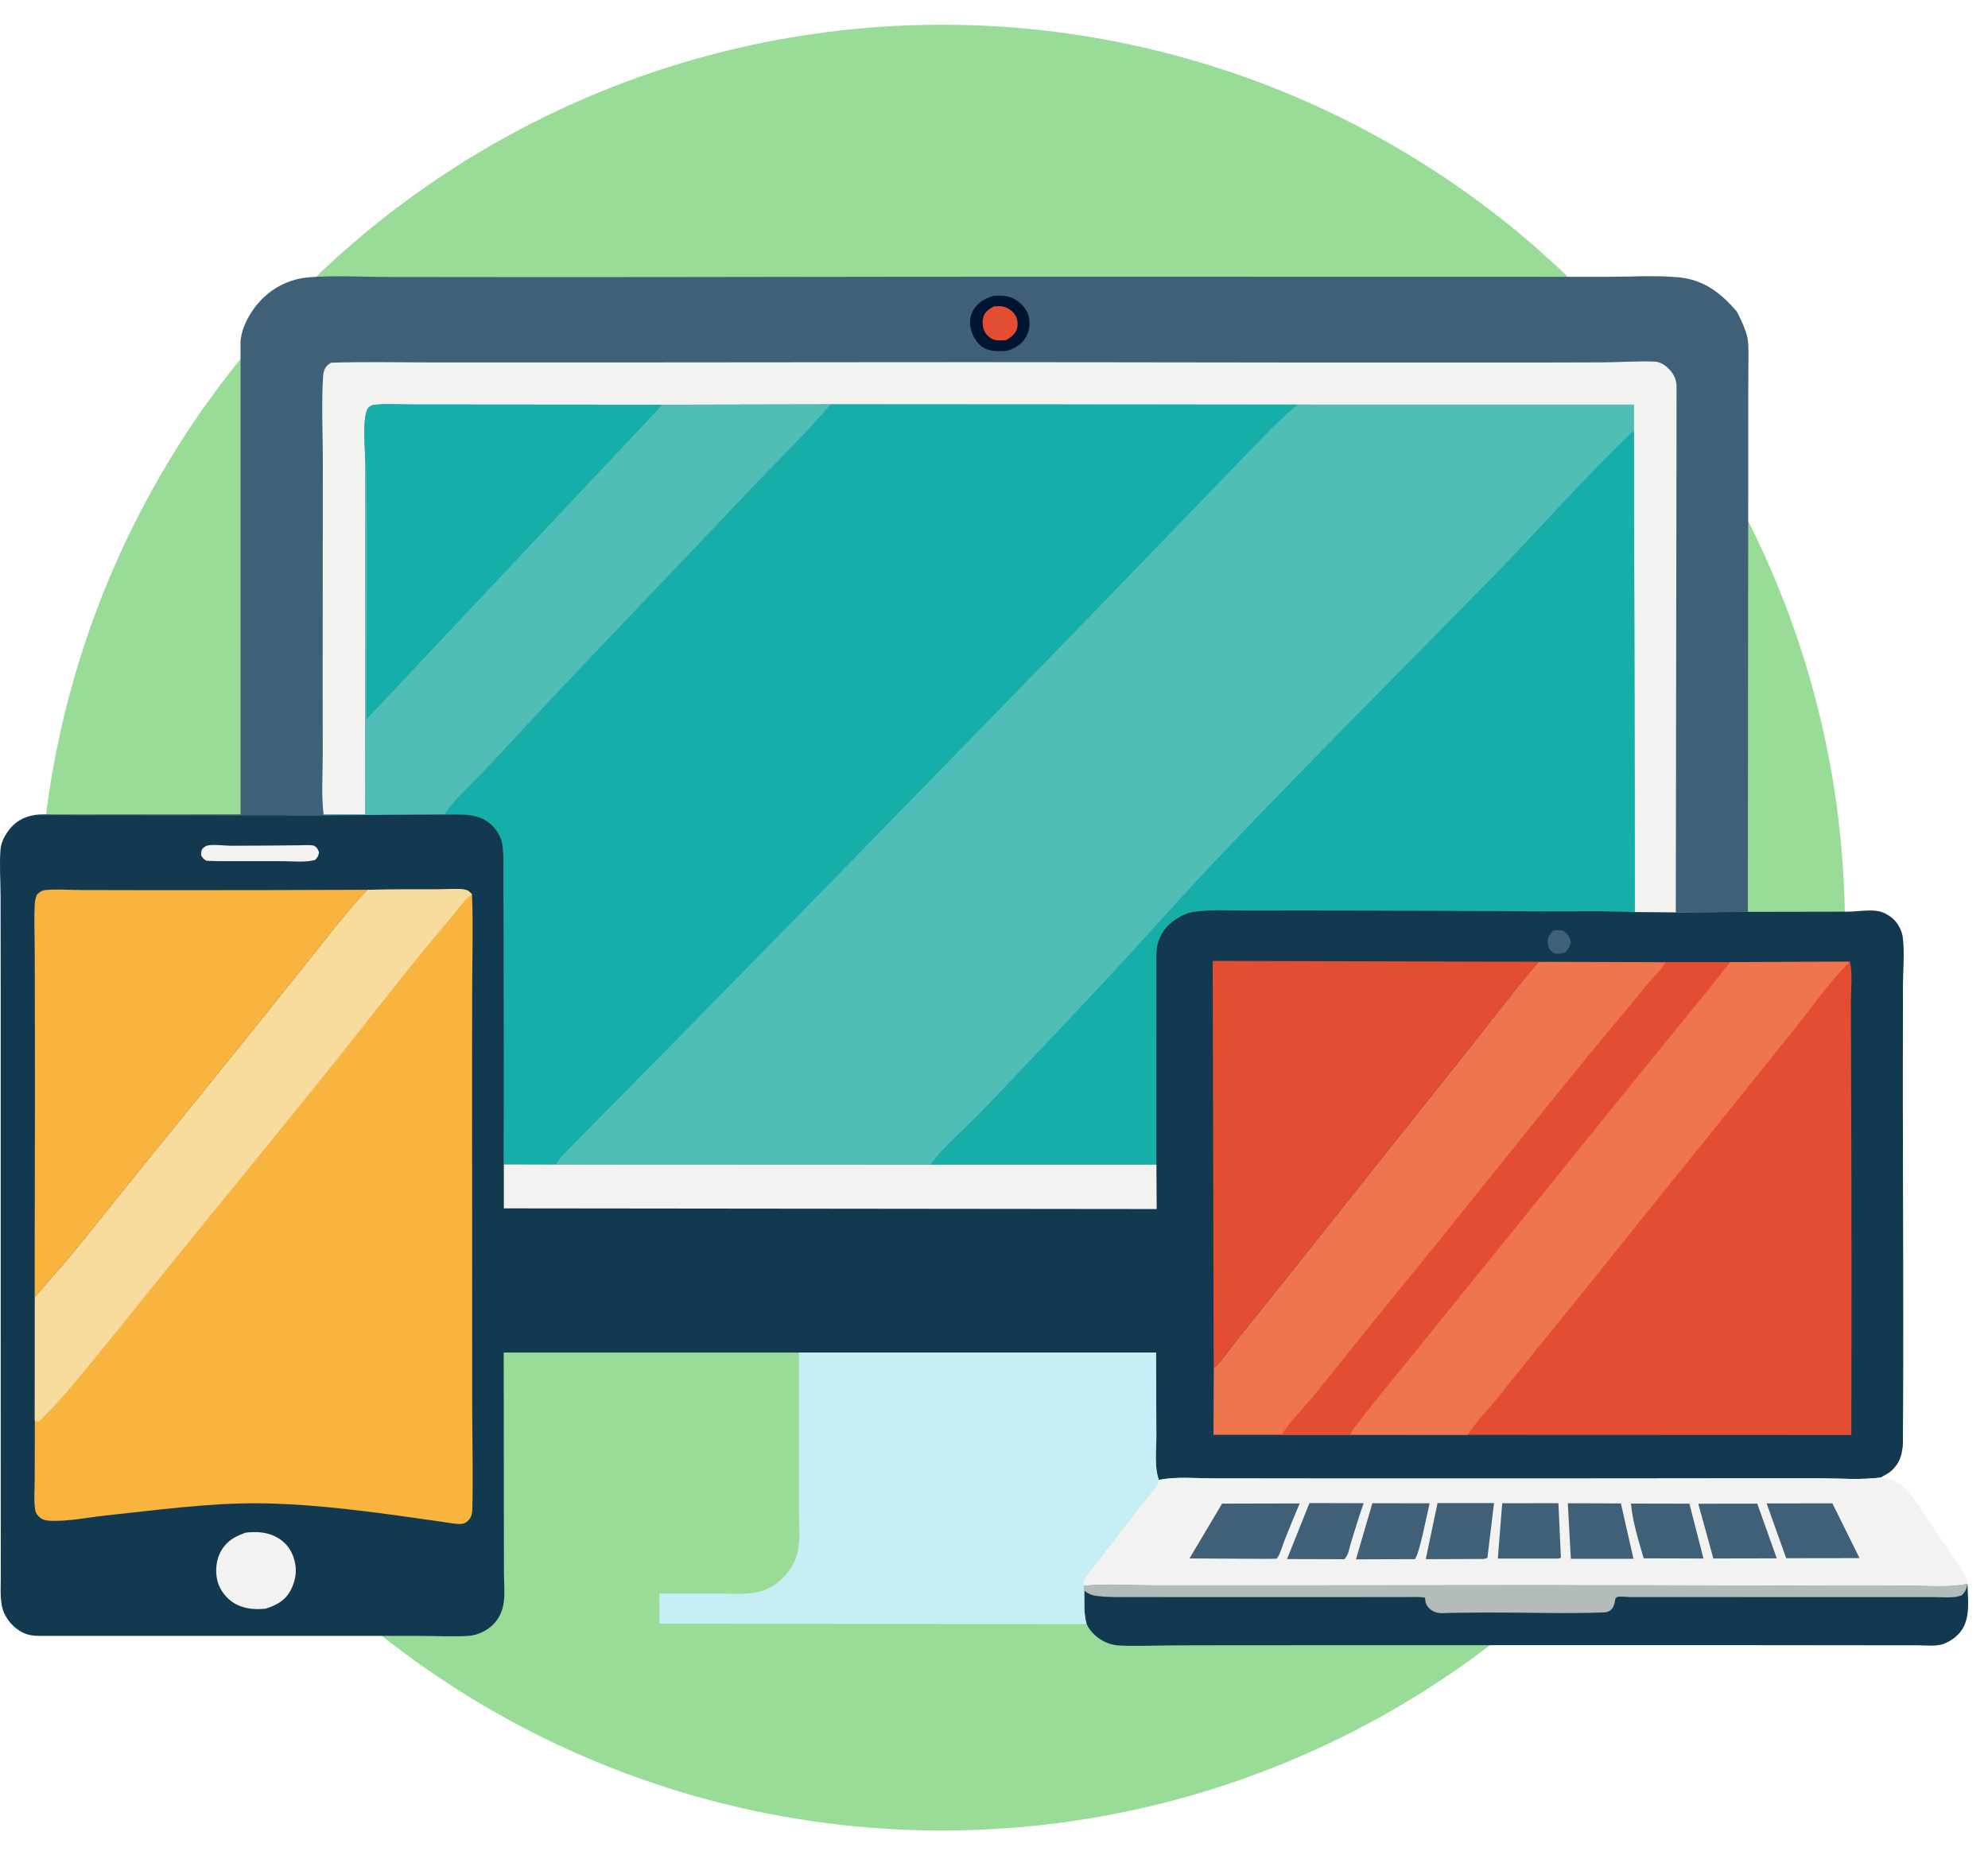 <svg width="75" height="70" viewBox="0 0 75 70" fill="none" xmlns="http://www.w3.org/2000/svg">
<circle cx="35.536" cy="35" r="34.067" fill="#99DC97"/>
<path d="M9.075 30.726L9.074 12.867C9.134 12.221 9.574 11.537 10.059 11.122C10.502 10.741 11.069 10.507 11.652 10.462C12.65 10.386 13.699 10.45 14.703 10.451C16.684 10.454 18.665 10.457 20.645 10.457C26.771 10.457 32.897 10.438 39.022 10.44C44.507 10.442 49.992 10.442 55.477 10.442C57.204 10.443 58.931 10.443 60.658 10.444C61.523 10.444 62.429 10.384 63.287 10.459C64.262 10.543 64.905 11.033 65.522 11.754C65.645 11.995 65.764 12.227 65.851 12.485L65.873 12.547C65.981 12.863 65.963 13.223 65.962 13.554C65.961 14.015 65.955 14.476 65.955 14.937C65.954 16.173 65.954 17.409 65.954 18.646C65.953 23.899 65.939 29.152 65.94 34.405L63.219 34.43L61.673 34.414L61.639 16.244L61.638 15.268L48.946 15.267L31.342 15.258C30.321 16.44 29.175 17.549 28.102 18.685C25.45 21.491 22.765 24.267 20.129 27.086C19.48 27.78 18.838 28.482 18.182 29.169C17.727 29.646 17.125 30.184 16.764 30.731L12.213 30.76L1.297 30.752C1.555 30.703 1.858 30.729 2.122 30.729C2.625 30.729 3.128 30.729 3.63 30.729C5.445 30.729 7.26 30.728 9.075 30.726Z" fill="#406078"/>
<path d="M37.467 11.162C37.728 11.146 37.972 11.141 38.214 11.256C38.458 11.372 38.703 11.607 38.79 11.868C38.875 12.121 38.855 12.439 38.729 12.674C38.556 12.996 38.309 13.14 37.969 13.242C37.706 13.254 37.424 13.266 37.179 13.156C36.947 13.051 36.772 12.817 36.682 12.585C36.576 12.312 36.553 12.046 36.684 11.773C36.851 11.424 37.126 11.288 37.467 11.162Z" fill="#001630"/>
<path d="M37.497 11.559C37.613 11.552 37.733 11.543 37.848 11.568C38.038 11.608 38.218 11.744 38.316 11.912C38.393 12.045 38.409 12.24 38.37 12.387C38.31 12.61 38.141 12.725 37.953 12.835C37.83 12.841 37.695 12.854 37.573 12.834C37.402 12.806 37.244 12.68 37.158 12.532C37.069 12.377 37.045 12.13 37.099 11.96C37.163 11.756 37.318 11.657 37.497 11.559Z" fill="#E34E33"/>
<path d="M12.206 30.723C12.119 29.991 12.178 29.186 12.176 28.447C12.172 26.89 12.173 25.333 12.174 23.776C12.176 21.663 12.179 19.551 12.18 17.439C12.18 16.375 12.123 15.275 12.187 14.215C12.195 14.079 12.226 13.937 12.313 13.828C12.36 13.769 12.422 13.728 12.484 13.685C13.719 13.645 14.963 13.673 16.199 13.674C18.376 13.675 20.553 13.675 22.73 13.675C28.912 13.675 35.095 13.657 41.277 13.668C46.181 13.677 51.085 13.681 55.988 13.679C57.486 13.678 58.984 13.679 60.482 13.672C61.117 13.669 61.777 13.618 62.409 13.643C62.592 13.65 62.749 13.729 62.885 13.848C63.106 14.04 63.244 14.279 63.251 14.574L63.222 34.43L61.677 34.414L61.643 16.244L61.642 15.268L48.95 15.267L31.346 15.258L24.99 15.271C22.566 15.272 20.141 15.269 17.717 15.265C16.941 15.264 16.164 15.263 15.387 15.263C15.003 15.262 14.603 15.238 14.222 15.267C14.084 15.277 14.007 15.282 13.906 15.382C13.657 15.627 13.779 16.983 13.783 17.375L13.786 30.732L12.206 30.723Z" fill="#F2F2F0"/>
<path d="M13.78 17.375C13.776 16.983 13.654 15.627 13.903 15.382C14.004 15.282 14.081 15.277 14.219 15.267C14.601 15.238 15.001 15.262 15.384 15.263C16.161 15.263 16.938 15.264 17.714 15.265C20.139 15.269 22.563 15.272 24.987 15.271L31.343 15.258C30.322 16.44 29.176 17.549 28.102 18.685C25.451 21.491 22.766 24.267 20.13 27.086C19.48 27.78 18.839 28.482 18.183 29.17C17.727 29.646 17.125 30.184 16.765 30.732L12.213 30.76L12.203 30.723L13.784 30.732L13.78 17.375Z" fill="#50BEB7"/>
<path d="M13.784 17.375C13.78 16.983 13.657 15.627 13.906 15.382C14.008 15.282 14.085 15.277 14.223 15.267C14.604 15.238 15.004 15.262 15.388 15.263C16.164 15.263 16.941 15.264 17.718 15.265C20.142 15.269 22.566 15.272 24.99 15.271L13.821 27.146C13.825 26.234 13.889 17.528 13.784 17.375Z" fill="#15AEA9"/>
<path d="M31.344 15.258L48.948 15.268L61.64 15.268L61.641 16.244L61.675 34.414C60.484 34.357 59.279 34.394 58.087 34.385C55.67 34.368 53.254 34.357 50.837 34.354C49.572 34.352 48.307 34.351 47.041 34.355C46.383 34.357 45.67 34.305 45.021 34.404C44.705 34.452 44.361 34.653 44.123 34.864C43.803 35.147 43.635 35.55 43.623 35.973L43.622 43.944L35.095 43.944L20.975 43.938L19.004 43.933C19.015 41.199 19.008 38.465 19.003 35.731C19.002 34.905 19 34.08 18.993 33.254C18.99 32.8 19.017 32.312 18.952 31.862C18.918 31.626 18.774 31.367 18.614 31.193C18.114 30.651 17.433 30.737 16.766 30.732C17.126 30.184 17.728 29.646 18.183 29.17C18.84 28.482 19.481 27.78 20.131 27.086C22.767 24.267 25.452 21.491 28.103 18.685C29.177 17.549 30.323 16.44 31.344 15.258Z" fill="#50BEB7"/>
<path d="M35.094 43.944C35.626 43.222 36.389 42.604 37.012 41.953C38.565 40.33 40.113 38.698 41.647 37.056C43.15 35.448 44.604 33.787 46.121 32.193C49.47 28.674 52.919 25.238 56.317 21.765C58.1 19.942 59.79 17.997 61.64 16.244L61.674 34.414C60.483 34.357 59.278 34.393 58.085 34.385C55.669 34.368 53.252 34.357 50.836 34.354C49.571 34.352 48.305 34.351 47.04 34.355C46.382 34.357 45.669 34.305 45.02 34.404C44.703 34.452 44.359 34.653 44.121 34.864C43.802 35.146 43.633 35.55 43.622 35.973L43.621 43.943L35.094 43.944Z" fill="#15AEA9"/>
<path d="M31.344 15.258L48.948 15.268C48.27 15.835 47.677 16.462 47.063 17.096C46.343 17.841 45.626 18.589 44.907 19.334C42.564 21.76 40.218 24.186 37.865 26.601C33.785 30.79 29.7 34.976 25.603 39.149C24.616 40.154 23.624 41.154 22.635 42.155C22.267 42.527 21.9 42.9 21.537 43.277C21.335 43.487 21.112 43.677 20.975 43.938L19.004 43.933C19.015 41.199 19.008 38.465 19.003 35.731C19.002 34.905 19 34.08 18.993 33.254C18.99 32.8 19.017 32.312 18.952 31.862C18.918 31.626 18.774 31.367 18.614 31.193C18.114 30.651 17.433 30.737 16.766 30.732C17.126 30.184 17.728 29.646 18.183 29.17C18.84 28.482 19.481 27.78 20.131 27.086C22.767 24.267 25.452 21.491 28.103 18.685C29.177 17.549 30.323 16.44 31.344 15.258Z" fill="#15AEA9"/>
<path d="M16.766 30.732C17.434 30.737 18.114 30.651 18.615 31.193C18.775 31.367 18.918 31.626 18.953 31.862C19.018 32.311 18.99 32.8 18.994 33.254C19 34.08 19.003 34.905 19.004 35.731C19.009 38.465 19.015 41.199 19.004 43.933L20.976 43.938L35.096 43.944L43.623 43.944L43.624 35.973C43.635 35.55 43.804 35.147 44.123 34.864C44.361 34.653 44.705 34.452 45.022 34.404C45.67 34.305 46.384 34.357 47.042 34.355C48.307 34.351 49.573 34.352 50.838 34.354C53.254 34.357 55.671 34.368 58.087 34.385C59.28 34.393 60.485 34.357 61.676 34.414L63.221 34.43L65.943 34.405C67.195 34.403 68.448 34.402 69.701 34.398C70.06 34.396 70.537 34.311 70.875 34.38C71.085 34.423 71.296 34.549 71.449 34.696C71.62 34.859 71.755 35.134 71.785 35.369C71.859 35.944 71.793 36.621 71.791 37.205C71.788 38.541 71.787 39.877 71.787 41.213C71.789 45.63 71.822 50.049 71.789 54.466C71.788 54.575 71.773 54.675 71.751 54.781L71.739 54.84C71.673 55.146 71.486 55.422 71.222 55.593L70.951 55.749C70.225 55.844 69.421 55.779 68.684 55.78C67.215 55.781 65.745 55.78 64.276 55.781C59.304 55.782 54.333 55.789 49.361 55.783C48.165 55.781 46.969 55.78 45.773 55.779C45.125 55.779 44.349 55.704 43.72 55.839C43.542 55.355 43.623 54.719 43.624 54.208L43.613 51.032L30.141 51.032L19.003 51.032C19.006 53.075 19.008 55.118 19.009 57.161C19.01 57.897 19.011 58.633 19.012 59.369C19.012 59.796 19.08 60.365 18.933 60.763L18.91 60.825C18.775 61.182 18.503 61.441 18.161 61.597C18.012 61.664 17.836 61.713 17.673 61.723C17.086 61.759 16.475 61.726 15.886 61.724C14.742 61.722 13.597 61.722 12.453 61.721C8.837 61.721 5.221 61.719 1.605 61.721C1.269 61.731 1.002 61.704 0.715 61.516C0.411 61.316 0.149 60.975 0.075 60.614C-0.004 60.225 0.032 59.794 0.031 59.398C0.03 58.671 0.029 57.944 0.028 57.216C0.025 54.494 0.025 51.771 0.026 49.048C0.027 45.173 0.028 41.298 0.026 37.423C0.026 36.22 0.025 35.017 0.022 33.814C0.02 33.233 -0.026 32.618 0.02 32.041C0.039 31.804 0.155 31.575 0.288 31.382C0.535 31.023 0.874 30.821 1.299 30.752L12.215 30.76L16.766 30.732Z" fill="#12394F"/>
<path d="M58.604 35.105C58.719 35.092 58.832 35.102 58.947 35.108C59.147 35.234 59.21 35.321 59.264 35.551C59.215 35.751 59.179 35.789 59.038 35.941L58.913 35.968C58.772 35.995 58.667 36.005 58.548 35.909C58.439 35.821 58.401 35.726 58.392 35.59C58.377 35.358 58.456 35.268 58.604 35.105Z" fill="#406078"/>
<path d="M11.358 31.892C11.525 31.883 11.678 31.881 11.844 31.904C11.973 31.993 11.977 32.011 12.036 32.158C12.013 32.303 11.985 32.343 11.889 32.445C11.539 32.549 11.051 32.493 10.681 32.493C9.86 32.494 9.039 32.493 8.218 32.492L7.786 32.478C7.679 32.414 7.642 32.377 7.586 32.266C7.586 32.16 7.588 32.059 7.677 31.983C7.698 31.966 7.776 31.916 7.808 31.907C8.024 31.846 8.472 31.91 8.72 31.91C9.599 31.91 10.479 31.9 11.358 31.892Z" fill="#F2F2F0"/>
<path d="M9.271 57.826C9.639 57.788 9.993 57.795 10.335 57.949C10.684 58.105 10.934 58.368 11.064 58.729C11.218 59.157 11.185 59.564 10.981 59.971C10.771 60.389 10.448 60.556 10.022 60.696C9.657 60.733 9.322 60.714 8.982 60.566C8.645 60.42 8.366 60.109 8.239 59.766C8.113 59.423 8.131 58.948 8.289 58.618C8.5 58.178 8.826 57.979 9.271 57.826Z" fill="#F2F2F0"/>
<path d="M20.98 43.938L35.099 43.944L43.627 43.943L43.638 45.618L19.008 45.592L19.008 43.933L20.98 43.938Z" fill="#F2F2F0"/>
<path d="M45.75 36.255L58.512 36.29L58.029 36.299C57.073 37.428 56.175 38.619 55.252 39.776C53.162 42.399 51.079 45.028 48.986 47.65C48.222 48.607 47.46 49.564 46.692 50.517C46.404 50.874 46.124 51.323 45.788 51.629L45.75 36.255Z" fill="#E34E33"/>
<path d="M1.309 48.937C1.306 45.731 1.323 42.525 1.317 39.32C1.314 38.167 1.312 37.015 1.31 35.863C1.309 35.283 1.279 34.687 1.312 34.108C1.32 33.979 1.347 33.874 1.393 33.755C1.523 33.634 1.572 33.592 1.758 33.577C2.175 33.543 2.619 33.579 3.039 33.581C3.901 33.585 4.764 33.585 5.626 33.586C8.373 33.59 11.119 33.583 13.865 33.572C13.253 34.197 12.729 34.878 12.184 35.559C11.47 36.454 10.754 37.346 10.04 38.242C8.181 40.575 6.286 42.878 4.417 45.204C3.605 46.216 2.817 47.235 1.951 48.202C1.733 48.445 1.542 48.706 1.309 48.937Z" fill="#F9B43F"/>
<path d="M58.515 36.29L62.831 36.304L65.273 36.301C64.166 37.711 63.018 39.085 61.892 40.48C59.399 43.568 56.903 46.653 54.408 49.74C53.752 50.552 53.099 51.367 52.436 52.173C52.084 52.601 51.736 53.031 51.398 53.47C51.242 53.672 51.036 53.903 50.935 54.137L48.348 54.137H45.781L45.791 51.629C46.128 51.323 46.408 50.874 46.695 50.518C47.464 49.565 48.226 48.607 48.99 47.65C51.082 45.029 53.165 42.399 55.256 39.777C56.179 38.619 57.076 37.428 58.032 36.299L58.515 36.29Z" fill="#EE754D"/>
<path d="M62.835 36.304L65.276 36.301C64.169 37.711 63.021 39.085 61.896 40.48C59.403 43.568 56.906 46.653 54.412 49.74C53.756 50.552 53.103 51.367 52.44 52.173C52.088 52.601 51.739 53.031 51.401 53.47C51.246 53.672 51.039 53.903 50.939 54.137L48.352 54.137C48.681 53.607 49.194 53.115 49.591 52.626C50.523 51.478 51.436 50.316 52.373 49.172C54.896 46.091 57.362 42.962 59.882 39.878C60.629 38.965 61.392 38.065 62.139 37.151C62.364 36.877 62.663 36.613 62.835 36.304Z" fill="#E34E33"/>
<path d="M65.275 36.301L69.791 36.287C69.897 36.717 69.827 37.31 69.827 37.756C69.828 38.703 69.831 39.651 69.835 40.599C69.852 45.113 69.855 49.629 69.843 54.144L55.367 54.138L50.938 54.136C51.038 53.903 51.244 53.672 51.4 53.47C51.738 53.031 52.086 52.601 52.438 52.173C53.101 51.367 53.754 50.552 54.41 49.74C56.905 46.653 59.401 43.568 61.894 40.48C63.02 39.085 64.168 37.711 65.275 36.301Z" fill="#E34E33"/>
<path d="M65.275 36.301L69.791 36.287C69.021 37.034 68.384 37.975 67.71 38.812C66.261 40.609 64.824 42.416 63.37 44.209C61.782 46.169 60.222 48.152 58.624 50.103C57.919 50.962 57.232 51.835 56.532 52.698C56.15 53.168 55.7 53.635 55.367 54.138L50.938 54.136C51.038 53.903 51.244 53.672 51.4 53.47C51.738 53.031 52.086 52.601 52.438 52.173C53.101 51.367 53.754 50.552 54.41 49.74C56.905 46.653 59.401 43.568 61.894 40.48C63.02 39.085 64.168 37.711 65.275 36.301Z" fill="#EE754D"/>
<path d="M13.871 33.572C14.77 33.556 15.669 33.556 16.568 33.557C16.869 33.557 17.266 33.509 17.557 33.57C17.634 33.587 17.698 33.634 17.753 33.688L17.808 33.747C17.857 34.987 17.814 36.242 17.812 37.483C17.807 39.72 17.81 41.956 17.811 44.192C17.811 47.07 17.812 49.947 17.813 52.825C17.814 54.203 17.853 55.593 17.819 56.971C17.816 57.105 17.784 57.229 17.696 57.334C17.605 57.442 17.506 57.499 17.363 57.5C17.115 57.501 16.839 57.438 16.591 57.405C16.044 57.331 15.498 57.25 14.951 57.175C13.225 56.941 11.466 56.731 9.722 56.72C7.834 56.709 5.921 56.977 4.045 57.174C3.339 57.247 2.552 57.418 1.846 57.376C1.669 57.366 1.541 57.31 1.424 57.174C1.366 57.106 1.336 57.042 1.324 56.954C1.274 56.594 1.308 56.197 1.309 55.832C1.31 55.09 1.311 54.349 1.314 53.608L1.315 48.937C1.547 48.706 1.738 48.445 1.956 48.202C2.823 47.235 3.61 46.216 4.423 45.204C6.291 42.878 8.187 40.575 10.046 38.242C10.759 37.346 11.475 36.454 12.19 35.559C12.735 34.878 13.259 34.197 13.871 33.572Z" fill="#F9B43F"/>
<path d="M13.87 33.572C14.768 33.556 15.668 33.556 16.567 33.557C16.868 33.557 17.265 33.509 17.556 33.57C17.633 33.587 17.697 33.634 17.752 33.688L17.807 33.747C17.484 33.969 17.291 34.301 17.038 34.596C15.832 36.002 14.693 37.469 13.544 38.921C11.134 41.968 8.653 44.963 6.211 47.985C5.324 49.084 4.445 50.191 3.549 51.282C2.913 52.057 2.285 52.835 1.568 53.538C1.48 53.625 1.484 53.645 1.363 53.641L1.312 53.608L1.314 48.937C1.546 48.706 1.737 48.445 1.955 48.202C2.822 47.235 3.609 46.216 4.422 45.204C6.29 42.878 8.186 40.575 10.045 38.242C10.758 37.346 11.474 36.454 12.189 35.559C12.733 34.878 13.258 34.197 13.87 33.572Z" fill="#F7DC9D"/>
<path d="M40.891 59.829C41.773 59.743 42.732 59.814 43.621 59.815C45.425 59.816 47.229 59.816 49.033 59.814C54.907 59.808 60.782 59.796 66.657 59.822C68.425 59.83 70.192 59.837 71.96 59.825C72.677 59.819 73.529 59.904 74.225 59.755C74.24 60.389 74.365 61.155 73.89 61.651C73.745 61.803 73.602 61.902 73.41 61.988L73.354 62.014C73.076 62.131 72.662 62.079 72.36 62.078C71.718 62.078 71.076 62.077 70.434 62.077C68.407 62.075 66.38 62.072 64.353 62.071C59.111 62.069 53.869 62.077 48.627 62.075C47.211 62.075 45.794 62.075 44.378 62.08C43.668 62.082 42.946 62.116 42.238 62.087C42.062 62.079 41.885 62.037 41.724 61.967C41.413 61.831 41.143 61.585 40.994 61.279C40.879 60.881 40.911 60.43 40.907 60.018L40.891 59.829Z" fill="#12394F"/>
<path d="M40.891 59.829C41.773 59.743 42.732 59.814 43.621 59.815C45.425 59.816 47.229 59.816 49.033 59.814C54.907 59.808 60.782 59.796 66.657 59.822C68.425 59.83 70.192 59.837 71.96 59.825C72.677 59.819 73.529 59.904 74.225 59.755C74.179 59.972 74.168 60.021 74.021 60.184C73.747 60.312 73.325 60.26 73.023 60.26C72.412 60.26 71.801 60.26 71.19 60.261C68.434 60.263 65.678 60.261 62.922 60.258C62.445 60.258 61.967 60.257 61.49 60.257C61.385 60.257 61.101 60.223 61.012 60.256C60.984 60.267 60.965 60.294 60.942 60.313L60.936 60.357C60.914 60.511 60.873 60.684 60.732 60.775C60.665 60.818 60.58 60.835 60.502 60.838C59.067 60.891 57.614 60.838 56.177 60.841C55.705 60.842 55.232 60.848 54.76 60.854C54.588 60.856 54.33 60.887 54.169 60.833C54.023 60.785 53.889 60.684 53.817 60.547C53.775 60.467 53.77 60.368 53.759 60.28C53.515 60.239 53.251 60.26 53.004 60.259C52.541 60.259 52.079 60.259 51.616 60.259C49.358 60.258 47.101 60.26 44.843 60.26C44.155 60.26 43.467 60.26 42.779 60.258C42.322 60.257 41.857 60.274 41.401 60.219C41.193 60.194 41.074 60.145 40.907 60.018L40.891 59.829Z" fill="#B4BCB9"/>
<path d="M70.948 55.749C71.52 55.833 71.764 55.961 72.118 56.439C72.424 56.853 72.698 57.295 72.989 57.721C73.29 58.161 73.6 58.595 73.894 59.04C74.037 59.256 74.209 59.488 74.222 59.755C73.526 59.904 72.673 59.819 71.957 59.825C70.189 59.837 68.422 59.83 66.653 59.822C60.779 59.796 54.904 59.808 49.029 59.814C47.225 59.816 45.422 59.816 43.618 59.815C42.728 59.814 41.77 59.743 40.887 59.829C40.878 59.773 40.857 59.717 40.86 59.66C40.866 59.543 41.21 59.164 41.292 59.059C41.809 58.397 42.313 57.724 42.834 57.065C43.041 56.803 43.25 56.542 43.454 56.278C43.554 56.149 43.697 56.003 43.717 55.839C44.347 55.704 45.122 55.779 45.77 55.779C46.966 55.78 48.162 55.781 49.358 55.783C54.33 55.789 59.302 55.782 64.273 55.781C65.743 55.78 67.212 55.781 68.681 55.78C69.419 55.779 70.222 55.844 70.948 55.749Z" fill="#F2F2F0"/>
<path d="M49.401 56.711L51.445 56.716C51.276 57.203 51.123 57.694 50.972 58.187C50.913 58.38 50.873 58.698 50.714 58.83L48.555 58.824L49.401 56.711Z" fill="#406078"/>
<path d="M59.148 56.718L61.151 56.725L61.625 58.815L59.262 58.814L59.148 56.718Z" fill="#406078"/>
<path d="M61.531 56.73L63.735 56.734L64.266 58.804L62.011 58.797C61.82 58.15 61.589 57.4 61.531 56.73Z" fill="#406078"/>
<path d="M51.774 56.717L53.934 56.721C53.851 57.058 53.54 58.688 53.375 58.827L51.156 58.834L51.774 56.717Z" fill="#406078"/>
<path d="M56.673 56.718L58.794 56.716L58.887 58.773L58.802 58.806L56.508 58.806L56.673 56.718Z" fill="#406078"/>
<path d="M54.233 56.711L56.364 56.713L56.114 58.782L55.985 58.82L53.789 58.829L54.233 56.711Z" fill="#406078"/>
<path d="M65.441 56.733L66.296 56.734L67.031 58.798L65.645 58.8L64.638 58.803L64.07 56.737L65.441 56.733Z" fill="#406078"/>
<path d="M66.648 56.724L69.13 56.722L70.153 58.788L67.386 58.792L66.648 56.724Z" fill="#406078"/>
<path d="M46.105 56.732L49.033 56.725C48.839 57.18 48.65 57.638 48.468 58.098C48.379 58.321 48.31 58.62 48.165 58.81L47.807 58.817L44.875 58.801L46.105 56.732Z" fill="#406078"/>
<path d="M30.142 51.032L43.614 51.032L43.625 54.208C43.624 54.719 43.543 55.355 43.721 55.839C43.701 56.004 43.558 56.149 43.458 56.278C43.254 56.542 43.044 56.803 42.837 57.065C42.316 57.724 41.813 58.397 41.296 59.059C41.214 59.165 40.87 59.543 40.863 59.66C40.86 59.717 40.882 59.773 40.891 59.829L40.907 60.018C40.911 60.43 40.879 60.881 40.994 61.279L24.877 61.262L24.875 60.126C25.606 60.126 26.336 60.126 27.067 60.125C27.675 60.124 28.404 60.21 28.963 59.941C29.467 59.699 29.876 59.252 30.044 58.717L30.067 58.64C30.213 58.16 30.14 57.536 30.141 57.034C30.141 56.108 30.142 55.182 30.142 54.255L30.142 51.032Z" fill="#C5EFF4"/>
</svg>

